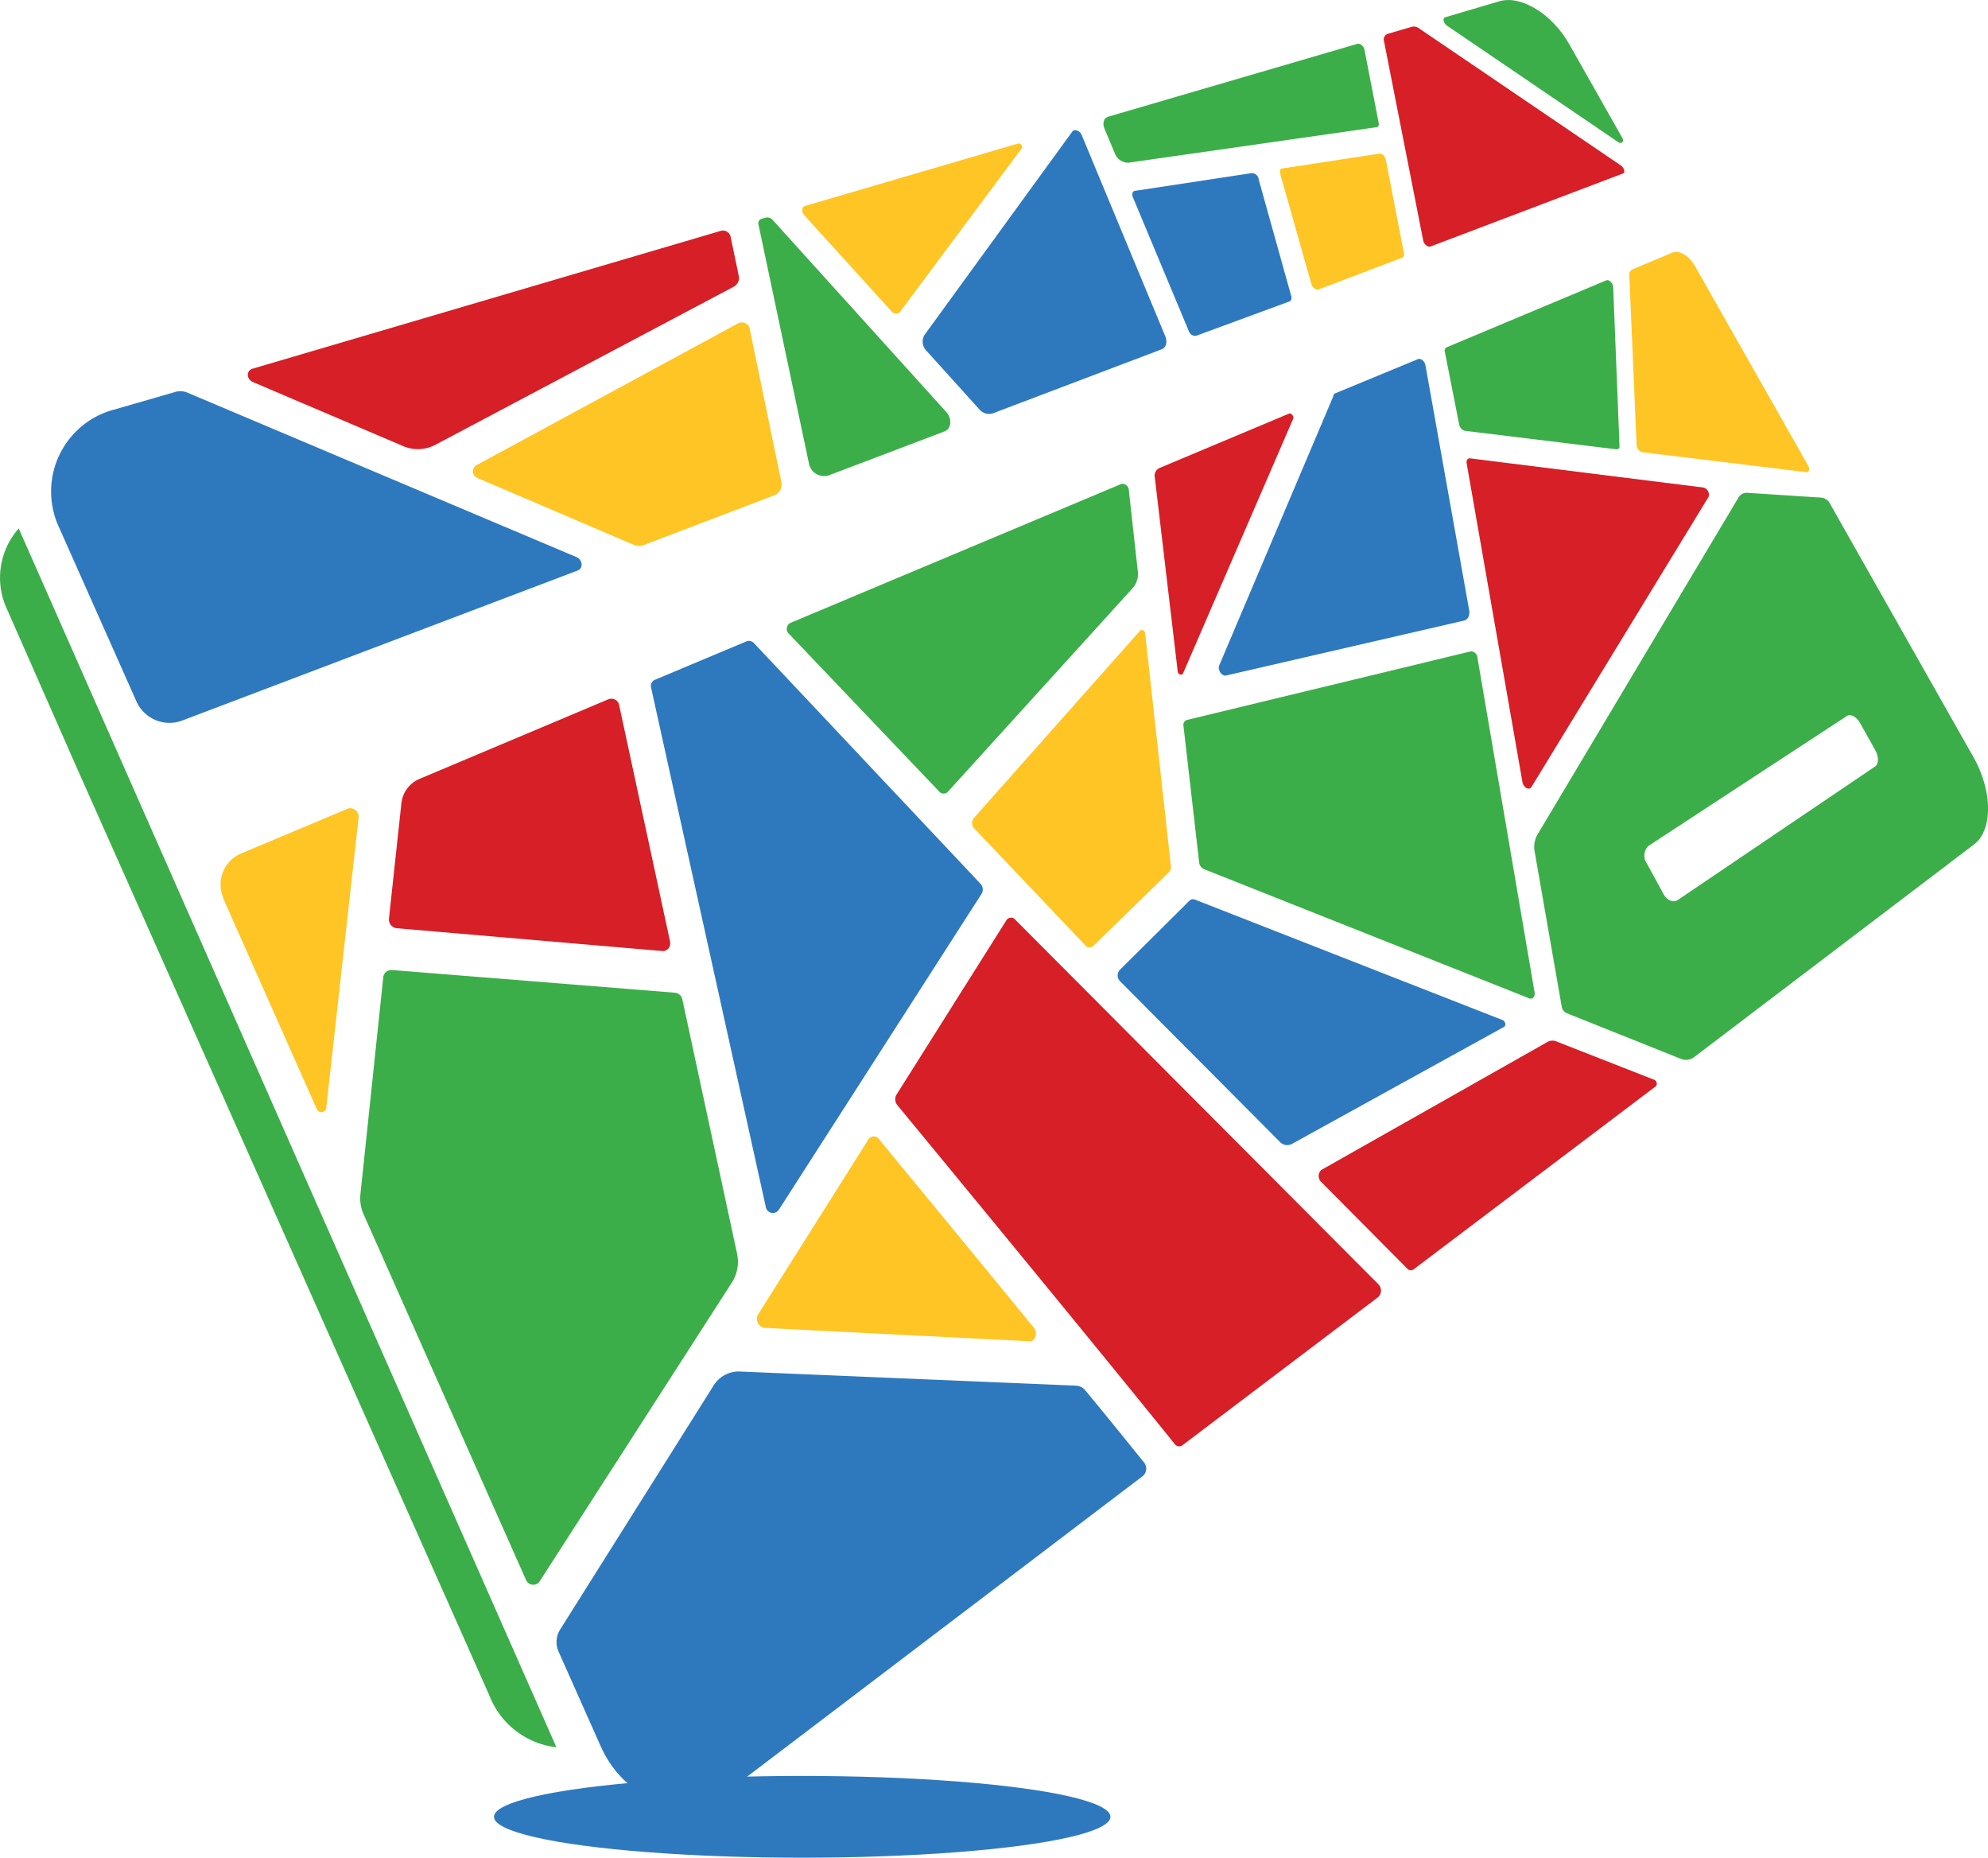 <svg id="Layer_1" data-name="Layer 1" xmlns="http://www.w3.org/2000/svg" viewBox="0 0 174.14 162.69"><defs><style>.cls-1{fill:#2e79be;}.cls-2{fill:#d61f26;}.cls-3{fill:#ffc524;}.cls-4{fill:#3cae49;}</style></defs><title>Logo_Products_and_Services-01</title><g id="pic_Logo" data-name="pic Logo"><ellipse class="cls-1" cx="70.27" cy="159.11" rx="27" ry="3.58"/><path class="cls-2" d="M125.85,54.87l-11.34,4.76a.75.75,0,0,0-.42.86l2,16.94c0,.28.37.42.47.19l9.67-22.35C126.26,55.07,126,54.79,125.85,54.87Z" transform="translate(-12.93 -18.65)"/><path class="cls-2" d="M133.66,131.11,101.89,99.22a.48.48,0,0,0-.68-.11.38.38,0,0,0-.11.11l-9.65,15.31a.8.8,0,0,0,.08.9q17.11,20.76,24.29,29.67a.48.48,0,0,0,.66.14l0,0,17.18-13A.79.79,0,0,0,133.66,131.11Z" transform="translate(-12.93 -18.65)"/><path class="cls-1" d="M78.36,74.8l-8.08,3.39a.59.59,0,0,0-.32.67L80,124.3a.64.64,0,0,0,.68.58.65.65,0,0,0,.47-.28L98.93,96.9a.74.74,0,0,0-.12-.86L79,75A.63.63,0,0,0,78.36,74.8Z" transform="translate(-12.93 -18.65)"/><path class="cls-1" d="M129.73,53.33l-10,23.59c-.17.41.24,1,.64.88l20.8-4.8c.35-.08.53-.46.45-.93l-3.83-21.45c-.06-.34-.41-.62-.65-.52l-7.26,3A.25.25,0,0,0,129.73,53.33Z" transform="translate(-12.93 -18.65)"/><path class="cls-2" d="M141.4,59.21l4.89,27.93c.08.49.59.76.79.43l15.51-25.4a.65.65,0,0,0-.42-.82h0L141.7,58.79C141.49,58.76,141.35,59,141.4,59.21Z" transform="translate(-12.93 -18.65)"/><path class="cls-3" d="M43.37,89.48l-9.31,3.91a2.94,2.94,0,0,0-1.59,3.83.3.3,0,0,1,0,.08l8.22,18.5a.43.43,0,0,0,.82-.15l2.83-25.4a.74.74,0,0,0-1-.77Z" transform="translate(-12.93 -18.65)"/><path class="cls-4" d="M116.59,82.17l1.38,12a.73.73,0,0,0,.43.6l28.48,11.31c.3.12.54-.15.47-.54l-5-29.28c0-.34-.36-.62-.61-.56l-24.84,6A.45.45,0,0,0,116.59,82.17Z" transform="translate(-12.93 -18.65)"/><path class="cls-4" d="M172.48,62.23,166,61.81a.82.82,0,0,0-.78.4L147.57,91.8a2.2,2.2,0,0,0-.2,1.49l2.36,13.52a.76.76,0,0,0,.41.56l10,4a1.18,1.18,0,0,0,1.16-.12L185.85,92.6c1.65-1.25,1.61-4.63,0-7.55l-12.57-22.2A1,1,0,0,0,172.48,62.23Zm4.71,22.11c.32.57.31,1.21,0,1.43L159.88,97.48c-.38.25-1,0-1.29-.64l-1.39-2.55a1.21,1.21,0,0,1,.1-1.54l17.4-11.39c.33-.22.86.06,1.17.62Z" transform="translate(-12.93 -18.65)"/><path class="cls-1" d="M93.9,48a1.15,1.15,0,0,0,.21,1.4l4.58,5.07a1.11,1.11,0,0,0,1.18.39l14.82-5.62c.39-.15.52-.64.31-1.15l-7.32-17.62c-.16-.38-.63-.56-.82-.3Z" transform="translate(-12.93 -18.65)"/><path class="cls-4" d="M95.8,54.71,80.62,37.92a.63.63,0,0,0-.62-.21l-.36.1a.41.41,0,0,0-.27.51l4.42,20.92a1.35,1.35,0,0,0,1.57,1.08h.06l10.25-3.89C96.28,56.19,96.35,55.31,95.8,54.71Z" transform="translate(-12.93 -18.65)"/><path class="cls-2" d="M154.91,33.14l-17.67-12a.76.76,0,0,0-.62-.15l-2.15.63a.53.53,0,0,0-.3.67l3.43,17.44c.07.32.4.59.63.51l16.85-6.39C155.32,33.8,155.21,33.34,154.91,33.14Z" transform="translate(-12.93 -18.65)"/><path class="cls-4" d="M111.77,32.9l21.74-3.11c.15,0,.23-.17.19-.36L132.45,23c-.06-.31-.39-.58-.62-.51L110,28.87c-.38.12-.52.56-.32,1.05l.9,2.15A1.26,1.26,0,0,0,111.77,32.9Z" transform="translate(-12.93 -18.65)"/><path class="cls-3" d="M91.74,46l10.69-14.36c.13-.17-.11-.48-.32-.42L83.47,36.68c-.32.1-.36.51-.09.82L91,45.89a.51.51,0,0,0,.71.13Z" transform="translate(-12.93 -18.65)"/><path class="cls-1" d="M28.2,53,23,54.5a7.42,7.42,0,0,0-5.37,9,7,7,0,0,0,.47,1.33l6.8,15.29a3.17,3.17,0,0,0,4,1.63L63.54,68.61c.5-.19.43-.94-.11-1.17L29.26,53A1.61,1.61,0,0,0,28.2,53Z" transform="translate(-12.93 -18.65)"/><path class="cls-4" d="M155,30.66l-4.61-8.14c-1.49-2.64-4.22-4.32-6.12-3.76l-4.74,1.4c-.26.07-.17.53.15.74l15,10.2C155,31.32,155.25,31,155,30.66Z" transform="translate(-12.93 -18.65)"/><path class="cls-2" d="M77.63,42.76l-.7-3.37a.69.69,0,0,0-.8-.54L35.05,50.94c-.57.17-.54.93.06,1.18l13,5.54a3.31,3.31,0,0,0,2.85,0L77.22,43.75A.86.86,0,0,0,77.63,42.76Z" transform="translate(-12.93 -18.65)"/><path class="cls-3" d="M81.38,60.9,78.6,47.44a.67.67,0,0,0-.78-.54l-.11,0L54.63,59.41a.63.63,0,0,0-.16.88.66.66,0,0,0,.33.24l13.66,5.84a1.24,1.24,0,0,0,.89,0L80.82,62A1,1,0,0,0,81.38,60.9Z" transform="translate(-12.93 -18.65)"/><path class="cls-3" d="M98.29,91.22l9.7,10.21a.49.49,0,0,0,.69.08h0l6.67-6.5a.58.58,0,0,0,.15-.47l-2.26-20.41c0-.25-.31-.4-.44-.25L98.21,90.32A.69.69,0,0,0,98.29,91.22Z" transform="translate(-12.93 -18.65)"/><path class="cls-4" d="M111.11,61.05,82.17,73.2a.59.59,0,0,0-.26.79.68.68,0,0,0,.17.21L95.23,88a.51.51,0,0,0,.72,0l0,0,16.22-17.87a1.88,1.88,0,0,0,.42-1.51l-.78-7.05C111.82,61.24,111.41,60.92,111.11,61.05Z" transform="translate(-12.93 -18.65)"/><path class="cls-1" d="M144.59,108l-27-10.57a.44.44,0,0,0-.45.08l-6.14,6.1a.72.72,0,0,0,.07,1l13.93,14a.89.89,0,0,0,1.08.23l18.58-10.25C144.88,108.48,144.8,108.11,144.59,108Z" transform="translate(-12.93 -18.65)"/><path class="cls-2" d="M157.85,113.22l-8.5-3.33a.91.91,0,0,0-.85,0l-19.83,11.22a.73.73,0,0,0-.06,1l.06.06,7.52,7.57a.41.41,0,0,0,.56.08L158,113.76A.38.38,0,0,0,157.85,113.22Z" transform="translate(-12.93 -18.65)"/><path class="cls-3" d="M103.48,134.91c-4.47-5.46-9.3-11.33-13.55-16.49a.55.55,0,0,0-.76-.16.61.61,0,0,0-.16.16l-9.64,15.29a.8.8,0,0,0,.22,1.11.79.79,0,0,0,.3.12l23.2,1.17C103.62,136.17,103.87,135.39,103.48,134.91Z" transform="translate(-12.93 -18.65)"/><path class="cls-1" d="M107.19,140l-29.53-1.24a2.6,2.6,0,0,0-2.26,1.29L62,161.35a2.06,2.06,0,0,0-.16,1.9l3.68,8.27c2.28,5.14,7.68,6.66,11.91,3.44l35.64-27.07a.87.87,0,0,0,.07-1.17c-1.5-1.85-3.23-4-5.11-6.27A1.13,1.13,0,0,0,107.19,140Z" transform="translate(-12.93 -18.65)"/><path class="cls-4" d="M153.64,43.2l-14,5.87a.32.32,0,0,0-.15.39l1.26,6.38a.69.69,0,0,0,.5.54L154.52,58a.26.26,0,0,0,.27-.31l-.55-13.88C154.23,43.45,153.87,43.1,153.64,43.2Z" transform="translate(-12.93 -18.65)"/><path class="cls-3" d="M159.43,40.77l-3.52,1.48a.49.49,0,0,0-.26.52l.64,14.86a.67.67,0,0,0,.49.62L171.17,60c.24,0,.31-.28.14-.58L161.43,42C160.92,41.05,160,40.52,159.43,40.77Z" transform="translate(-12.93 -18.65)"/><path class="cls-2" d="M66.27,79.87l-16.61,7A2.62,2.62,0,0,0,48.09,89L47,99.11a.77.77,0,0,0,.67.83l23.3,2a.64.64,0,0,0,.66-.6.76.76,0,0,0,0-.21l-4.46-20.7a.69.69,0,0,0-.79-.58Z" transform="translate(-12.93 -18.65)"/><path class="cls-4" d="M46.5,104.25l-2,19a3.41,3.41,0,0,0,.26,1.7L59,157a.7.7,0,0,0,.9.39.79.79,0,0,0,.36-.34l16.8-26.11a3.38,3.38,0,0,0,.43-2.52l-4.79-22.25a.73.73,0,0,0-.62-.58L47.26,103.6A.71.71,0,0,0,46.5,104.25Z" transform="translate(-12.93 -18.65)"/><path class="cls-1" d="M122.58,33.81l-10.21,1.55c-.23,0-.32.28-.21.55l4.91,11.75a.58.58,0,0,0,.66.39l8.15-3c.16-.06.22-.24.16-.46l-2.85-10.21A.62.62,0,0,0,122.58,33.81Z" transform="translate(-12.93 -18.65)"/><path class="cls-3" d="M133.73,32.11l-8.46,1.29c-.19,0-.27.21-.21.44l2.74,9.68c.09.32.42.56.65.47l7.3-2.77a.31.31,0,0,0,.16-.38l-1.59-8.21C134.26,32.34,134,32.07,133.73,32.11Z" transform="translate(-12.93 -18.65)"/><path class="cls-4" d="M14.57,64.93a6.52,6.52,0,0,0-1,7.13l6,13.63L37.33,125.6h0l12.33,27.73,2.86,6.43h0l3.27,7.36a7.18,7.18,0,0,0,5.88,4.55Z" transform="translate(-12.93 -18.65)"/></g></svg>